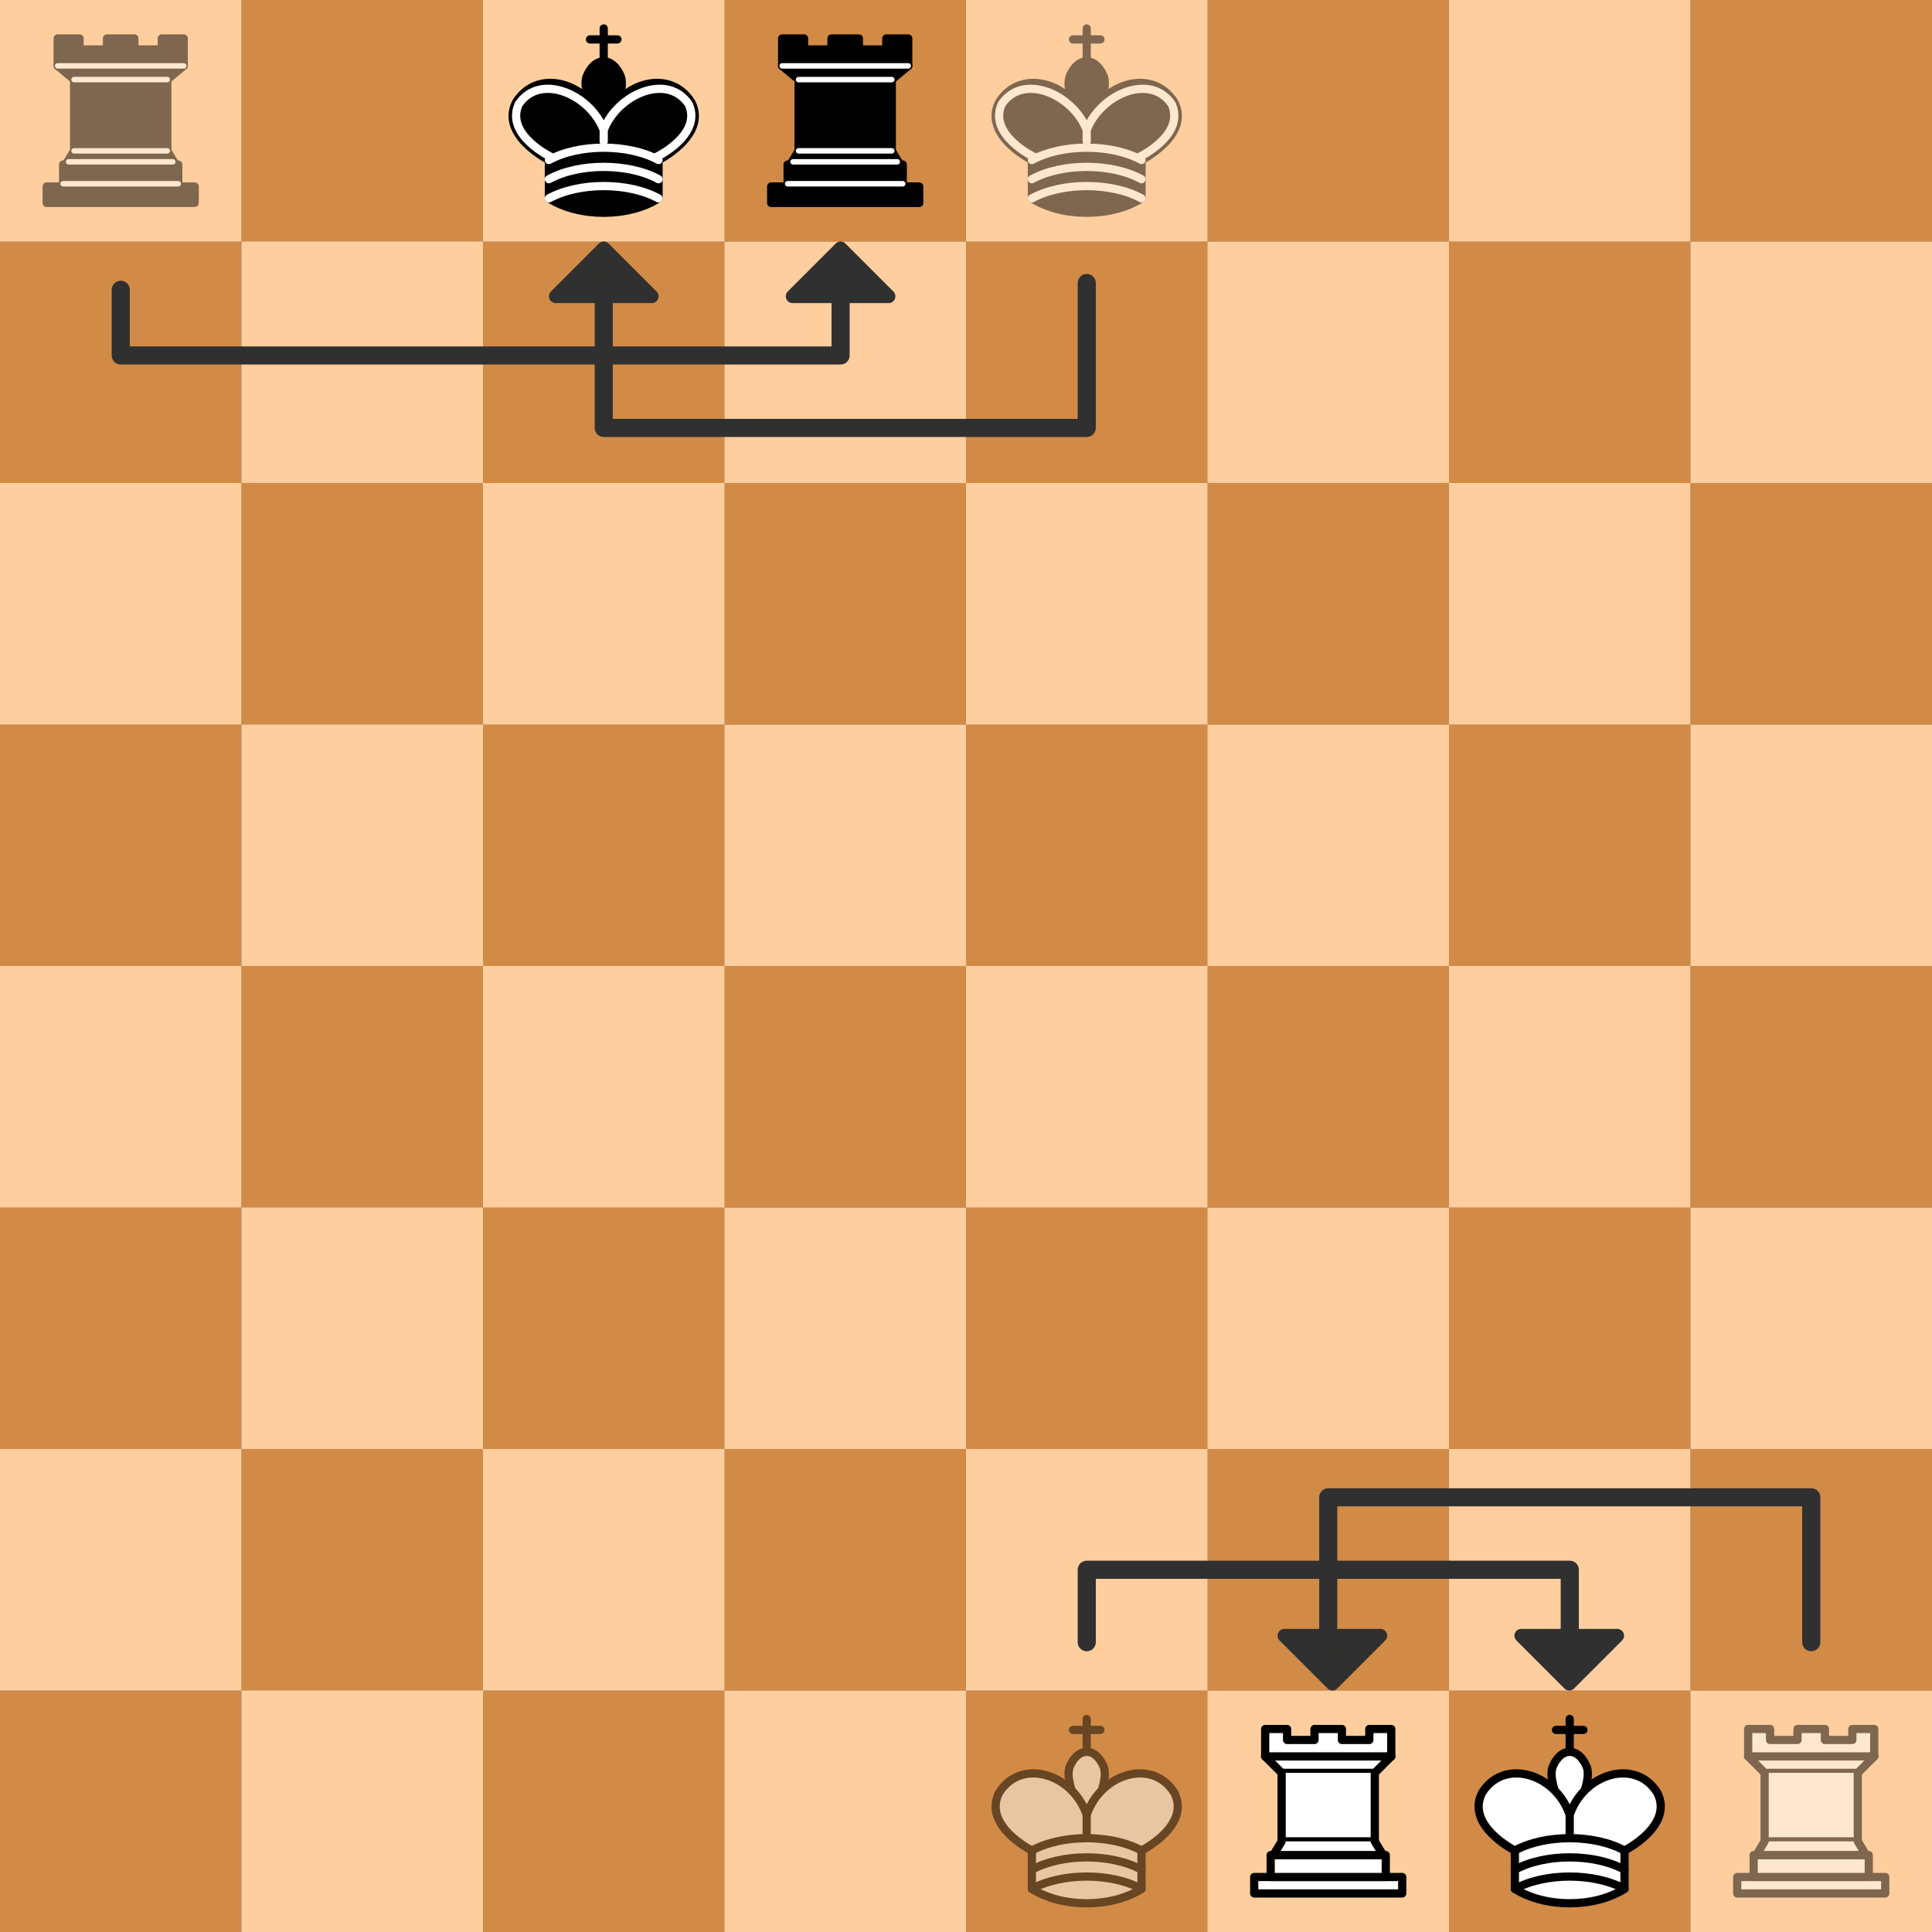 <?xml version="1.0" encoding="UTF-8" standalone="no"?>
<!-- Created with Inkscape (http://www.inkscape.org/) -->

<svg
   width="80mm"
   height="80mm"
   viewBox="0 0 80 80"
   version="1.1"
   id="svg5"
   inkscape:version="1.2.2 (732a01da63, 2022-12-09)"
   sodipodi:docname="white-king2.svg"
   xmlns:inkscape="http://www.inkscape.org/namespaces/inkscape"
   xmlns:sodipodi="http://sodipodi.sourceforge.net/DTD/sodipodi-0.dtd"
   xmlns="http://www.w3.org/2000/svg"
   xmlns:svg="http://www.w3.org/2000/svg">
  <rect x="0" y="0" width="80" height="80" fill="#808080" stroke="none"/>
  <sodipodi:namedview
     id="namedview7"
     pagecolor="#ffffff"
     bordercolor="#000000"
     borderopacity="0.25"
     inkscape:showpageshadow="2"
     inkscape:pageopacity="0.0"
     inkscape:pagecheckerboard="0"
     inkscape:deskcolor="#d1d1d1"
     inkscape:document-units="mm"
     showgrid="false"
     inkscape:zoom="2.9540685"
     inkscape:cx="171.79696"
     inkscape:cy="135.40647"
     inkscape:window-width="1920"
     inkscape:window-height="1009"
     inkscape:window-x="-8"
     inkscape:window-y="-8"
     inkscape:window-maximized="1"
     inkscape:current-layer="layer1" />
  <defs
     id="defs2" />
  <g
     inkscape:label="Layer 1"
     inkscape:groupmode="layer"
     id="layer1">
    <path
       id="rect524-3"
       style="fill:#d18b47;fill-opacity:1;stroke-width:0.265;stroke-linecap:round;stroke-linejoin:round"
       d="M 0,30 H 10 V 40 H 0 Z" />
    <path
       id="rect524-9-1"
       style="fill:#d18b47;fill-opacity:1;stroke-width:0.265;stroke-linecap:round;stroke-linejoin:round"
       d="m 20,30 h 10 v 10 h -10 z" />
    <path
       id="rect524-26-5"
       style="fill:#d18b47;fill-opacity:1;stroke-width:0.265;stroke-linecap:round;stroke-linejoin:round"
       d="M 40,30 H 50 V 40 H 40 Z" />
    <path
       id="rect524-2-5-8"
       style="fill:#ffce9e;fill-opacity:1;stroke-width:0.265;stroke-linecap:round;stroke-linejoin:round"
       d="m 50,30 h 10 v 10 h -10 z" />
    <path
       id="rect524-5-5"
       style="fill:#d18b47;fill-opacity:1;stroke-width:0.265;stroke-linecap:round;stroke-linejoin:round"
       d="m 60,30 h 10 v 10 h -10 z" />
    <path
       id="rect524-2-1-2"
       style="fill:#ffce9e;fill-opacity:1;stroke-width:0.265;stroke-linecap:round;stroke-linejoin:round"
       d="m 70,30 h 10 v 10 h -10 z" />
    <path
       id="rect524-2-0-6"
       style="fill:#ffce9e;fill-opacity:1;stroke-width:0.265;stroke-linecap:round;stroke-linejoin:round"
       d="M 0,20 H 10 V 30 H 0 Z" />
    <path
       id="rect524-7-5"
       style="fill:#d18b47;fill-opacity:1;stroke-width:0.265;stroke-linecap:round;stroke-linejoin:round"
       d="m 10,20 h 10 v 10 h -10 z" />
    <path
       id="rect524-2-2"
       style="fill:#ffce9e;fill-opacity:1;stroke-width:0.265;stroke-linecap:round;stroke-linejoin:round"
       d="M 10,30 H 20 V 40 H 10 Z" />
    <path
       id="rect524-2-9-61"
       style="fill:#ffce9e;fill-opacity:1;stroke-width:0.265;stroke-linecap:round;stroke-linejoin:round"
       d="M 30,30 H 40 V 40 H 30 Z" />
    <path
       id="rect524-9-6-6"
       style="fill:#d18b47;fill-opacity:1;stroke-width:0.265;stroke-linecap:round;stroke-linejoin:round"
       d="m 30,20 h 10 v 10 h -10 z" />
    <path
       id="rect524-26-1-05"
       style="fill:#d18b47;fill-opacity:1;stroke-width:0.265;stroke-linecap:round;stroke-linejoin:round"
       d="M 50,20 H 60 V 30 H 50 Z" />
    <path
       id="rect524-2-5-6-4"
       style="fill:#ffce9e;fill-opacity:1;stroke-width:0.265;stroke-linecap:round;stroke-linejoin:round"
       d="m 60,20 h 10 v 10 h -10 z" />
    <path
       id="rect524-5-4-8"
       style="fill:#d18b47;fill-opacity:1;stroke-width:0.265;stroke-linecap:round;stroke-linejoin:round"
       d="m 70,20 h 10 v 10 h -10 z" />
    <path
       id="rect524-2-3-3"
       style="fill:#ffce9e;fill-opacity:1;stroke-width:0.265;stroke-linecap:round;stroke-linejoin:round"
       d="m 20,20 h 10 v 10 h -10 z" />
    <path
       id="rect524-2-9-6-53"
       style="fill:#ffce9e;fill-opacity:1;stroke-width:0.265;stroke-linecap:round;stroke-linejoin:round"
       d="m 40,20 h 10 v 10 h -10 z" />
    <path
       id="rect524-56"
       style="fill:#d18b47;fill-opacity:1;stroke-width:0.265;stroke-linecap:round;stroke-linejoin:round"
       d="M 0,10 H 10 V 20 H 0 Z" />
    <path
       id="rect524-9-67"
       style="fill:#d18b47;fill-opacity:1;stroke-width:0.265;stroke-linecap:round;stroke-linejoin:round"
       d="m 20,10 h 10 v 10 h -10 z" />
    <path
       id="rect524-26-16"
       style="fill:#d18b47;fill-opacity:1;stroke-width:0.265;stroke-linecap:round;stroke-linejoin:round"
       d="M 40,10 H 50 V 20 H 40 Z" />
    <path
       id="rect524-2-5-4"
       style="fill:#ffce9e;fill-opacity:1;stroke-width:0.265;stroke-linecap:round;stroke-linejoin:round"
       d="m 50,10 h 10 v 10 h -10 z" />
    <path
       id="rect524-5-40"
       style="fill:#d18b47;fill-opacity:1;stroke-width:0.265;stroke-linecap:round;stroke-linejoin:round"
       d="m 60,10 h 10 v 10 h -10 z" />
    <path
       id="rect524-2-1-6"
       style="fill:#ffce9e;fill-opacity:1;stroke-width:0.265;stroke-linecap:round;stroke-linejoin:round"
       d="m 70,10 h 10 v 10 h -10 z" />
    <path
       id="rect524-2-0-31"
       style="fill:#ffce9e;fill-opacity:1;stroke-width:0.265;stroke-linecap:round;stroke-linejoin:round"
       d="M 0,0 H 10 V 10 H 0 Z" />
    <path
       id="rect524-7-7"
       style="fill:#d18b47;fill-opacity:1;stroke-width:0.265;stroke-linecap:round;stroke-linejoin:round"
       d="m 10,0 h 10 v 10 h -10 z" />
    <path
       id="rect524-2-54"
       style="fill:#ffce9e;fill-opacity:1;stroke-width:0.265;stroke-linecap:round;stroke-linejoin:round"
       d="M 10,10 H 20 V 20 H 10 Z" />
    <path
       id="rect524-2-9-68"
       style="fill:#ffce9e;fill-opacity:1;stroke-width:0.265;stroke-linecap:round;stroke-linejoin:round"
       d="M 30,10 H 40 V 20 H 30 Z" />
    <path
       id="rect524-9-6-0"
       style="fill:#d18b47;fill-opacity:1;stroke-width:0.265;stroke-linecap:round;stroke-linejoin:round"
       d="m 30,0 h 10 v 10 h -10 z" />
    <path
       id="rect524-26-1-2"
       style="fill:#d18b47;fill-opacity:1;stroke-width:0.265;stroke-linecap:round;stroke-linejoin:round"
       d="M 50,0 H 60 V 10 H 50 Z" />
    <path
       id="rect524-2-5-6-40"
       style="fill:#ffce9e;fill-opacity:1;stroke-width:0.265;stroke-linecap:round;stroke-linejoin:round"
       d="m 60,0 h 10 v 10 h -10 z" />
    <path
       id="rect524-5-4-19"
       style="fill:#d18b47;fill-opacity:1;stroke-width:0.265;stroke-linecap:round;stroke-linejoin:round"
       d="m 70,0 h 10 v 10 h -10 z" />
    <path
       id="rect524-2-3-4"
       style="fill:#ffce9e;fill-opacity:1;stroke-width:0.265;stroke-linecap:round;stroke-linejoin:round"
       d="m 20,0 h 10 v 10 h -10 z" />
    <path
       id="rect524-2-9-6-0"
       style="fill:#ffce9e;fill-opacity:1;stroke-width:0.265;stroke-linecap:round;stroke-linejoin:round"
       d="m 40,0 h 10 v 10 h -10 z" />
    <path
       id="rect524"
       style="fill:#d18b47;fill-opacity:1;stroke-width:0.265;stroke-linecap:round;stroke-linejoin:round"
       d="m 0,70 h 10 v 10 H 0 Z" />
    <path
       id="rect524-9"
       style="fill:#d18b47;fill-opacity:1;stroke-width:0.265;stroke-linecap:round;stroke-linejoin:round"
       d="m 20,70 h 10 v 10 h -10 z" />
    <path
       id="rect524-26"
       style="fill:#d18b47;fill-opacity:1;stroke-width:0.265;stroke-linecap:round;stroke-linejoin:round"
       d="m 40,70 h 10 v 10 H 40 Z" />
    <path
       id="rect524-2-5"
       style="fill:#ffce9e;fill-opacity:1;stroke-width:0.265;stroke-linecap:round;stroke-linejoin:round"
       d="m 50,70 h 10 v 10 h -10 z" />
    <path
       id="rect524-5"
       style="fill:#d18b47;fill-opacity:1;stroke-width:0.265;stroke-linecap:round;stroke-linejoin:round"
       d="m 60,70 h 10 v 10 h -10 z" />
    <path
       id="rect524-2-1"
       style="fill:#ffce9e;fill-opacity:1;stroke-width:0.265;stroke-linecap:round;stroke-linejoin:round"
       d="m 70,70 h 10 v 10 h -10 z" />
    <path
       id="rect524-2-0"
       style="fill:#ffce9e;fill-opacity:1;stroke-width:0.265;stroke-linecap:round;stroke-linejoin:round"
       d="m 0,60 h 10 v 10 H 0 Z" />
    <path
       id="rect524-7"
       style="fill:#d18b47;fill-opacity:1;stroke-width:0.265;stroke-linecap:round;stroke-linejoin:round"
       d="m 10,60 h 10 v 10 h -10 z" />
    <path
       id="rect524-2"
       style="fill:#ffce9e;fill-opacity:1;stroke-width:0.265;stroke-linecap:round;stroke-linejoin:round"
       d="m 10,70 h 10 v 10 H 10 Z" />
    <path
       id="rect524-2-9"
       style="fill:#ffce9e;fill-opacity:1;stroke-width:0.265;stroke-linecap:round;stroke-linejoin:round"
       d="m 30,70 h 10 v 10 H 30 Z" />
    <path
       id="rect524-9-6"
       style="fill:#d18b47;fill-opacity:1;stroke-width:0.265;stroke-linecap:round;stroke-linejoin:round"
       d="m 30,60 h 10 v 10 h -10 z" />
    <path
       id="rect524-26-1"
       style="fill:#d18b47;fill-opacity:1;stroke-width:0.265;stroke-linecap:round;stroke-linejoin:round"
       d="m 50,60 h 10 v 10 H 50 Z" />
    <path
       id="rect524-2-5-6"
       style="fill:#ffce9e;fill-opacity:1;stroke-width:0.265;stroke-linecap:round;stroke-linejoin:round"
       d="m 60,60 h 10 v 10 h -10 z" />
    <path
       id="rect524-5-4"
       style="fill:#d18b47;fill-opacity:1;stroke-width:0.265;stroke-linecap:round;stroke-linejoin:round"
       d="m 70,60 h 10 v 10 h -10 z" />
    <path
       id="rect524-2-3"
       style="fill:#ffce9e;fill-opacity:1;stroke-width:0.265;stroke-linecap:round;stroke-linejoin:round"
       d="m 20,60 h 10 v 10 h -10 z" />
    <path
       id="rect524-2-9-6"
       style="fill:#ffce9e;fill-opacity:1;stroke-width:0.265;stroke-linecap:round;stroke-linejoin:round"
       d="m 40,60 h 10 v 10 h -10 z" />
    <path
       id="rect524-57"
       style="fill:#d18b47;fill-opacity:1;stroke-width:0.265;stroke-linecap:round;stroke-linejoin:round"
       d="M 0,50 H 10 V 60 H 0 Z" />
    <path
       id="rect524-9-7"
       style="fill:#d18b47;fill-opacity:1;stroke-width:0.265;stroke-linecap:round;stroke-linejoin:round"
       d="m 20,50 h 10 v 10 h -10 z" />
    <path
       id="rect524-26-3"
       style="fill:#d18b47;fill-opacity:1;stroke-width:0.265;stroke-linecap:round;stroke-linejoin:round"
       d="M 40,50 H 50 V 60 H 40 Z" />
    <path
       id="rect524-2-5-5"
       style="fill:#ffce9e;fill-opacity:1;stroke-width:0.265;stroke-linecap:round;stroke-linejoin:round"
       d="m 50,50 h 10 v 10 h -10 z" />
    <path
       id="rect524-5-0"
       style="fill:#d18b47;fill-opacity:1;stroke-width:0.265;stroke-linecap:round;stroke-linejoin:round"
       d="m 60,50 h 10 v 10 h -10 z" />
    <path
       id="rect524-2-1-5"
       style="fill:#ffce9e;fill-opacity:1;stroke-width:0.265;stroke-linecap:round;stroke-linejoin:round"
       d="m 70,50 h 10 v 10 h -10 z" />
    <path
       id="rect524-2-0-3"
       style="fill:#ffce9e;fill-opacity:1;stroke-width:0.265;stroke-linecap:round;stroke-linejoin:round"
       d="M 0,40 H 10 V 50 H 0 Z" />
    <path
       id="rect524-7-3"
       style="fill:#d18b47;fill-opacity:1;stroke-width:0.265;stroke-linecap:round;stroke-linejoin:round"
       d="m 10,40 h 10 v 10 h -10 z" />
    <path
       id="rect524-2-15"
       style="fill:#ffce9e;fill-opacity:1;stroke-width:0.265;stroke-linecap:round;stroke-linejoin:round"
       d="M 10,50 H 20 V 60 H 10 Z" />
    <path
       id="rect524-2-9-60"
       style="fill:#ffce9e;fill-opacity:1;stroke-width:0.265;stroke-linecap:round;stroke-linejoin:round"
       d="M 30,50 H 40 V 60 H 30 Z" />
    <path
       id="rect524-9-6-9"
       style="fill:#d18b47;fill-opacity:1;stroke-width:0.265;stroke-linecap:round;stroke-linejoin:round"
       d="m 30,40 h 10 v 10 h -10 z" />
    <path
       id="rect524-26-1-0"
       style="fill:#d18b47;fill-opacity:1;stroke-width:0.265;stroke-linecap:round;stroke-linejoin:round"
       d="M 50,40 H 60 V 50 H 50 Z" />
    <path
       id="rect524-2-5-6-1"
       style="fill:#ffce9e;fill-opacity:1;stroke-width:0.265;stroke-linecap:round;stroke-linejoin:round"
       d="m 60,40 h 10 v 10 h -10 z" />
    <path
       id="rect524-5-4-1"
       style="fill:#d18b47;fill-opacity:1;stroke-width:0.265;stroke-linecap:round;stroke-linejoin:round"
       d="m 70,40 h 10 v 10 h -10 z" />
    <path
       id="rect524-2-3-1"
       style="fill:#ffce9e;fill-opacity:1;stroke-width:0.265;stroke-linecap:round;stroke-linejoin:round"
       d="m 20,40 h 10 v 10 h -10 z" />
    <path
       id="rect524-2-9-6-5"
       style="fill:#ffce9e;fill-opacity:1;stroke-width:0.265;stroke-linecap:round;stroke-linejoin:round"
       d="m 40,40 h 10 v 10 h -10 z" />
    <g
       id="g18072"
       transform="translate(-115.247,4.216)"
       style="opacity:0.5">
      <path
         id="rect524-5-4-19-1-7-6"
         style="fill:#d18b78;fill-opacity:0;stroke-width:0.265;stroke-linecap:round;stroke-linejoin:round"
         d="m 155.247,65.784 h 10 v 10 h -10 z" />
      <g
         fill="none"
         fill-rule="evenodd"
         stroke="#000000"
         stroke-linecap="round"
         stroke-linejoin="round"
         stroke-width="1.5"
         id="g8979"
         transform="matrix(0.227,0,0,0.227,155.137,65.6)">
        <path
           stroke-linejoin="miter"
           d="M 22.5,11.63 V 6 M 20,8 h 5"
           id="path8971" />
        <path
           fill="#ffffff"
           stroke-linecap="butt"
           stroke-linejoin="miter"
           d="m 22.5,25 c 0,0 4.5,-7.5 3,-10.5 0,0 -1,-2.5 -3,-2.5 -2,0 -3,2.5 -3,2.5 -1.5,3 3,10.5 3,10.5"
           id="path8973" />
        <path
           fill="#ffffff"
           d="m 12.5,37 c 5.5,3.5 14.5,3.5 20,0 v -7 c 0,0 9,-4.5 6,-10.5 -4,-6.5 -13.5,-3.5 -16,4 V 27 23.5 C 20,16 10.5,13 6.5,19.5 c -3,6 6,10.5 6,10.5 v 7"
           id="path8975" />
        <path
           d="m 12.5,30 c 5.5,-3 14.5,-3 20,0 m -20,3.5 c 5.5,-3 14.5,-3 20,0 m -20,3.5 c 5.5,-3 14.5,-3 20,0"
           id="path8977" />
      </g>
    </g>
    <g
       id="g18072-1"
       transform="translate(-95.247,4.216)">
      <path
         id="rect524-5-4-19-1-7-6-0"
         style="fill:#d18b78;fill-opacity:0;stroke-width:0.265;stroke-linecap:round;stroke-linejoin:round"
         d="m 155.247,65.784 h 10 v 10 h -10 z" />
      <g
         fill="none"
         fill-rule="evenodd"
         stroke="#000000"
         stroke-linecap="round"
         stroke-linejoin="round"
         stroke-width="1.5"
         id="g8979-0"
         transform="matrix(0.227,0,0,0.227,155.137,65.6)">
        <path
           stroke-linejoin="miter"
           d="M 22.5,11.63 V 6 M 20,8 h 5"
           id="path8971-2" />
        <path
           fill="#ffffff"
           stroke-linecap="butt"
           stroke-linejoin="miter"
           d="m 22.5,25 c 0,0 4.5,-7.5 3,-10.5 0,0 -1,-2.5 -3,-2.5 -2,0 -3,2.5 -3,2.5 -1.5,3 3,10.5 3,10.5"
           id="path8973-4" />
        <path
           fill="#ffffff"
           d="m 12.5,37 c 5.5,3.5 14.5,3.5 20,0 v -7 c 0,0 9,-4.5 6,-10.5 -4,-6.5 -13.5,-3.5 -16,4 V 27 23.5 C 20,16 10.5,13 6.5,19.5 c -3,6 6,10.5 6,10.5 v 7"
           id="path8975-1" />
        <path
           d="m 12.5,30 c 5.5,-3 14.5,-3 20,0 m -20,3.5 c 5.5,-3 14.5,-3 20,0 m -20,3.5 c 5.5,-3 14.5,-3 20,0"
           id="path8977-1" />
      </g>
    </g>
    <g
       id="g16973"
       transform="translate(-86.371,-76.491)"
       style="opacity:0.5">
      <path
         id="rect524-5-4-19-1"
         style="fill:#d18b78;fill-opacity:0;stroke-width:0.265;stroke-linecap:round;stroke-linejoin:round"
         d="m 156.371,146.491 h 10 v 10 h -10 z" />
      <g
         style="fill:#ffffff;fill-opacity:1;fill-rule:evenodd;stroke:#000000;stroke-width:1.5;stroke-linecap:round;stroke-linejoin:round;stroke-miterlimit:4;stroke-dasharray:none;stroke-opacity:1"
         transform="matrix(0.227,0,0,0.227,156.262,146.042)"
         id="g16305">
        <path
           d="M 9,39 H 36 V 36 H 9 Z"
           style="stroke-linecap:butt"
           id="path16291" />
        <path
           d="m 12,36 v -4 h 21 v 4 z"
           style="stroke-linecap:butt"
           id="path16293" />
        <path
           d="M 11,14 V 9 h 4 v 2 h 5 V 9 h 5 v 2 h 5 V 9 h 4 v 5"
           style="stroke-linecap:butt"
           id="path16295" />
        <path
           d="m 34,14 -3,3 H 14 l -3,-3"
           id="path16297" />
        <path
           d="M 31,17 V 29.5 H 14 V 17"
           style="stroke-linecap:butt;stroke-linejoin:miter"
           id="path16299" />
        <path
           d="m 31,29.5 1.5,2.5 h -20 L 14,29.5"
           id="path16301" />
        <path
           d="M 11,14 H 34"
           style="fill:none;stroke:#000000;stroke-linejoin:miter"
           id="path16303" />
      </g>
    </g>
    <g
       id="g16973-6"
       transform="translate(-106.371,-76.491)">
      <path
         id="rect524-5-4-19-1-5"
         style="fill:#d18b78;fill-opacity:0;stroke-width:0.265;stroke-linecap:round;stroke-linejoin:round"
         d="m 156.371,146.491 h 10 v 10 h -10 z" />
      <g
         style="fill:#ffffff;fill-opacity:1;fill-rule:evenodd;stroke:#000000;stroke-width:1.5;stroke-linecap:round;stroke-linejoin:round;stroke-miterlimit:4;stroke-dasharray:none;stroke-opacity:1"
         transform="matrix(0.227,0,0,0.227,156.262,146.042)"
         id="g16305-7">
        <path
           d="M 9,39 H 36 V 36 H 9 Z"
           style="stroke-linecap:butt"
           id="path16291-9" />
        <path
           d="m 12,36 v -4 h 21 v 4 z"
           style="stroke-linecap:butt"
           id="path16293-8" />
        <path
           d="M 11,14 V 9 h 4 v 2 h 5 V 9 h 5 v 2 h 5 V 9 h 4 v 5"
           style="stroke-linecap:butt"
           id="path16295-3" />
        <path
           d="m 34,14 -3,3 H 14 l -3,-3"
           id="path16297-3" />
        <path
           d="M 31,17 V 29.5 H 14 V 17"
           style="stroke-linecap:butt;stroke-linejoin:miter"
           id="path16299-2" />
        <path
           d="m 31,29.5 1.5,2.5 h -20 L 14,29.5"
           id="path16301-9" />
        <path
           d="M 11,14 H 34"
           style="fill:none;stroke:#000000;stroke-linejoin:miter"
           id="path16303-8" />
      </g>
    </g>
    <path
       id="rect19456"
       style="fill:#303030;fill-opacity:0.996;stroke:#303030;stroke-width:0.562;stroke-linecap:round;stroke-linejoin:round;stroke-dasharray:none;stroke-opacity:1"
       d="m 66.968,67.73 -1.989,1.989 -1.989,-1.989 z"
       sodipodi:nodetypes="cccc" />
    <path
       id="rect19456-4"
       style="fill:#303030;fill-opacity:0.996;stroke:#303030;stroke-width:0.562;stroke-linecap:round;stroke-linejoin:round;stroke-dasharray:none;stroke-opacity:1"
       d="m 57.161,67.73 -1.989,1.989 -1.989,-1.989 z"
       sodipodi:nodetypes="cccc" />
    <path
       style="fill:none;fill-opacity:0.996;stroke:#303030;stroke-width:0.75;stroke-linecap:round;stroke-linejoin:round;stroke-dasharray:none;stroke-opacity:1"
       d="M 65,67.73 V 65 H 45 v 3"
       id="path19508"
       sodipodi:nodetypes="cccc" />
    <path
       style="fill:none;fill-opacity:0.996;stroke:#303030;stroke-width:0.75;stroke-linecap:round;stroke-linejoin:round;stroke-dasharray:none;stroke-opacity:1"
       d="m 75,68 5e-6,-6 H 55 v 5.73"
       id="path19508-0"
       sodipodi:nodetypes="cccc" />
    <path
       id="rect19456-3"
       style="fill:#303030;fill-opacity:0.996;stroke:#303030;stroke-width:0.562;stroke-linecap:round;stroke-linejoin:round;stroke-dasharray:none;stroke-opacity:1"
       d="M 36.795,12.27 34.807,10.281 32.818,12.27 Z"
       sodipodi:nodetypes="cccc" />
    <path
       id="rect19456-4-5"
       style="fill:#303030;fill-opacity:0.996;stroke:#303030;stroke-width:0.562;stroke-linecap:round;stroke-linejoin:round;stroke-dasharray:none;stroke-opacity:1"
       d="M 26.989,12.27 25,10.281 23.011,12.27 Z"
       sodipodi:nodetypes="cccc" />
    <path
       style="fill:none;fill-opacity:0.996;stroke:#303030;stroke-width:0.75;stroke-linecap:round;stroke-linejoin:round;stroke-dasharray:none;stroke-opacity:1"
       d="M 34.807,12.27 V 14.719 H 5 V 12"
       id="path19508-01"
       sodipodi:nodetypes="cccc" />
    <path
       style="fill:none;fill-opacity:0.996;stroke:#303030;stroke-width:0.75;stroke-linecap:round;stroke-linejoin:round;stroke-dasharray:none;stroke-opacity:1"
       d="m 45,11.719 v 6 L 25,17.719 V 11.989"
       id="path19508-0-0"
       sodipodi:nodetypes="cccc" />
    <g
       id="g18027"
       transform="translate(-169.136,-111.183)"
       style="opacity:0.5">
      <path
         id="rect524-5-4-19-1-7-4"
         style="fill:#d18b78;fill-opacity:0;stroke-width:0.265;stroke-linecap:round;stroke-linejoin:round"
         d="m 169.136,111.183 h 10 v 10 h -10 z" />
      <g
         style="fill:#000000;fill-opacity:1;fill-rule:evenodd;stroke:#000000;stroke-width:1.5;stroke-linecap:round;stroke-linejoin:round;stroke-miterlimit:4;stroke-dasharray:none;stroke-opacity:1"
         transform="matrix(0.227,0,0,0.227,169.026,110.733)"
         id="g15363">
        <path
           d="M 9,39 H 36 V 36 H 9 Z"
           style="stroke-linecap:butt"
           id="path15341" />
        <path
           d="M 12.5,32 14,29.5 h 17 l 1.5,2.5 z"
           style="stroke-linecap:butt"
           id="path15343" />
        <path
           d="m 12,36 v -4 h 21 v 4 z"
           style="stroke-linecap:butt"
           id="path15345" />
        <path
           d="m 14,29.5 v -13 h 17 v 13 z"
           style="stroke-linecap:butt;stroke-linejoin:miter"
           id="path15347" />
        <path
           d="M 14,16.5 11,14 h 23 l -3,2.5 z"
           style="stroke-linecap:butt"
           id="path15349" />
        <path
           d="M 11,14 V 9 h 4 v 2 h 5 V 9 h 5 v 2 h 5 V 9 h 4 v 5 z"
           style="stroke-linecap:butt"
           id="path15351" />
        <path
           d="m 12,35.5 h 21 v 0"
           style="fill:none;stroke:#ffffff;stroke-width:1;stroke-linejoin:miter"
           id="path15353" />
        <path
           d="M 13,31.5 H 32"
           style="fill:none;stroke:#ffffff;stroke-width:1;stroke-linejoin:miter"
           id="path15355" />
        <path
           d="M 14,29.5 H 31"
           style="fill:none;stroke:#ffffff;stroke-width:1;stroke-linejoin:miter"
           id="path15357" />
        <path
           d="M 14,16.5 H 31"
           style="fill:none;stroke:#ffffff;stroke-width:1;stroke-linejoin:miter"
           id="path15359" />
        <path
           d="M 11,14 H 34"
           style="fill:none;stroke:#ffffff;stroke-width:1;stroke-linejoin:miter"
           id="path15361" />
      </g>
    </g>
    <g
       id="g18027-0"
       transform="translate(-139.136,-111.183)">
      <path
         id="rect524-5-4-19-1-7-4-5"
         style="fill:#d18b78;fill-opacity:0;stroke-width:0.265;stroke-linecap:round;stroke-linejoin:round"
         d="m 169.136,111.183 h 10 v 10 h -10 z" />
      <g
         style="fill:#000000;fill-opacity:1;fill-rule:evenodd;stroke:#000000;stroke-width:1.5;stroke-linecap:round;stroke-linejoin:round;stroke-miterlimit:4;stroke-dasharray:none;stroke-opacity:1"
         transform="matrix(0.227,0,0,0.227,169.026,110.733)"
         id="g15363-9">
        <path
           d="M 9,39 H 36 V 36 H 9 Z"
           style="stroke-linecap:butt"
           id="path15341-9" />
        <path
           d="M 12.5,32 14,29.5 h 17 l 1.5,2.5 z"
           style="stroke-linecap:butt"
           id="path15343-2" />
        <path
           d="m 12,36 v -4 h 21 v 4 z"
           style="stroke-linecap:butt"
           id="path15345-3" />
        <path
           d="m 14,29.5 v -13 h 17 v 13 z"
           style="stroke-linecap:butt;stroke-linejoin:miter"
           id="path15347-7" />
        <path
           d="M 14,16.5 11,14 h 23 l -3,2.5 z"
           style="stroke-linecap:butt"
           id="path15349-2" />
        <path
           d="M 11,14 V 9 h 4 v 2 h 5 V 9 h 5 v 2 h 5 V 9 h 4 v 5 z"
           style="stroke-linecap:butt"
           id="path15351-7" />
        <path
           d="m 12,35.5 h 21 v 0"
           style="fill:none;stroke:#ffffff;stroke-width:1;stroke-linejoin:miter"
           id="path15353-8" />
        <path
           d="M 13,31.5 H 32"
           style="fill:none;stroke:#ffffff;stroke-width:1;stroke-linejoin:miter"
           id="path15355-4" />
        <path
           d="M 14,29.5 H 31"
           style="fill:none;stroke:#ffffff;stroke-width:1;stroke-linejoin:miter"
           id="path15357-6" />
        <path
           d="M 14,16.5 H 31"
           style="fill:none;stroke:#ffffff;stroke-width:1;stroke-linejoin:miter"
           id="path15359-0" />
        <path
           d="M 11,14 H 34"
           style="fill:none;stroke:#ffffff;stroke-width:1;stroke-linejoin:miter"
           id="path15361-1" />
      </g>
    </g>
    <g
       id="g18064"
       transform="translate(-130.031,-66.871)"
       style="opacity:0.5">
      <path
         id="rect524-5-4-19-1-7-9"
         style="fill:#d18b78;fill-opacity:0;stroke-width:0.265;stroke-linecap:round;stroke-linejoin:round"
         d="m 170.031,66.871 h 10 v 10 h -10 z" />
      <g
         style="fill:none;fill-opacity:1;fill-rule:evenodd;stroke:#000000;stroke-width:1.5;stroke-linecap:round;stroke-linejoin:round;stroke-miterlimit:4;stroke-dasharray:none;stroke-opacity:1"
         id="g8068"
         transform="matrix(0.227,0,0,0.227,169.922,66.687)">
        <path
           d="M 22.5,11.63 V 6"
           style="fill:none;stroke:#000000;stroke-linejoin:miter"
           id="path6570" />
        <path
           d="m 22.5,25 c 0,0 4.5,-7.5 3,-10.5 0,0 -1,-2.5 -3,-2.5 -2,0 -3,2.5 -3,2.5 -1.5,3 3,10.5 3,10.5"
           style="fill:#000000;fill-opacity:1;stroke-linecap:butt;stroke-linejoin:miter"
           id="path8058" />
        <path
           d="m 12.5,37 c 5.5,3.5 14.5,3.5 20,0 v -7 c 0,0 9,-4.5 6,-10.5 -4,-6.5 -13.5,-3.5 -16,4 V 27 23.5 C 20,16 10.5,13 6.5,19.5 c -3,6 6,10.5 6,10.5 v 7"
           style="fill:#000000;stroke:#000000"
           id="path8060" />
        <path
           d="m 20,8 h 5"
           style="fill:none;stroke:#000000;stroke-linejoin:miter"
           id="path8062" />
        <path
           d="m 32,29.5 c 0,0 8.5,-4 6.03,-9.65 C 34.15,14 25,18 22.5,24.5 v 2.1 -2.1 C 20,18 10.85,14 6.97,19.85 4.5,25.5 13,29.5 13,29.5"
           style="fill:none;stroke:#ffffff"
           id="path8064" />
        <path
           d="m 12.5,30 c 5.5,-3 14.5,-3 20,0 m -20,3.5 c 5.5,-3 14.5,-3 20,0 m -20,3.5 c 5.5,-3 14.5,-3 20,0"
           style="fill:none;stroke:#ffffff"
           id="path8066" />
      </g>
    </g>
    <g
       id="g18064-2"
       transform="translate(-150.031,-66.871)">
      <path
         id="rect524-5-4-19-1-7-9-6"
         style="fill:#d18b78;fill-opacity:0;stroke-width:0.265;stroke-linecap:round;stroke-linejoin:round"
         d="m 170.031,66.871 h 10 v 10 h -10 z" />
      <g
         style="fill:none;fill-opacity:1;fill-rule:evenodd;stroke:#000000;stroke-width:1.5;stroke-linecap:round;stroke-linejoin:round;stroke-miterlimit:4;stroke-dasharray:none;stroke-opacity:1"
         id="g8068-6"
         transform="matrix(0.227,0,0,0.227,169.922,66.687)">
        <path
           d="M 22.5,11.63 V 6"
           style="fill:none;stroke:#000000;stroke-linejoin:miter"
           id="path6570-0" />
        <path
           d="m 22.5,25 c 0,0 4.5,-7.5 3,-10.5 0,0 -1,-2.5 -3,-2.5 -2,0 -3,2.5 -3,2.5 -1.5,3 3,10.5 3,10.5"
           style="fill:#000000;fill-opacity:1;stroke-linecap:butt;stroke-linejoin:miter"
           id="path8058-8" />
        <path
           d="m 12.5,37 c 5.5,3.5 14.5,3.5 20,0 v -7 c 0,0 9,-4.5 6,-10.5 -4,-6.5 -13.5,-3.5 -16,4 V 27 23.5 C 20,16 10.5,13 6.5,19.5 c -3,6 6,10.5 6,10.5 v 7"
           style="fill:#000000;stroke:#000000"
           id="path8060-0" />
        <path
           d="m 20,8 h 5"
           style="fill:none;stroke:#000000;stroke-linejoin:miter"
           id="path8062-4" />
        <path
           d="m 32,29.5 c 0,0 8.5,-4 6.03,-9.65 C 34.15,14 25,18 22.5,24.5 v 2.1 -2.1 C 20,18 10.85,14 6.97,19.85 4.5,25.5 13,29.5 13,29.5"
           style="fill:none;stroke:#ffffff"
           id="path8064-1" />
        <path
           d="m 12.5,30 c 5.5,-3 14.5,-3 20,0 m -20,3.5 c 5.5,-3 14.5,-3 20,0 m -20,3.5 c 5.5,-3 14.5,-3 20,0"
           style="fill:none;stroke:#ffffff"
           id="path8066-7" />
      </g>
    </g>
  </g>
</svg>
